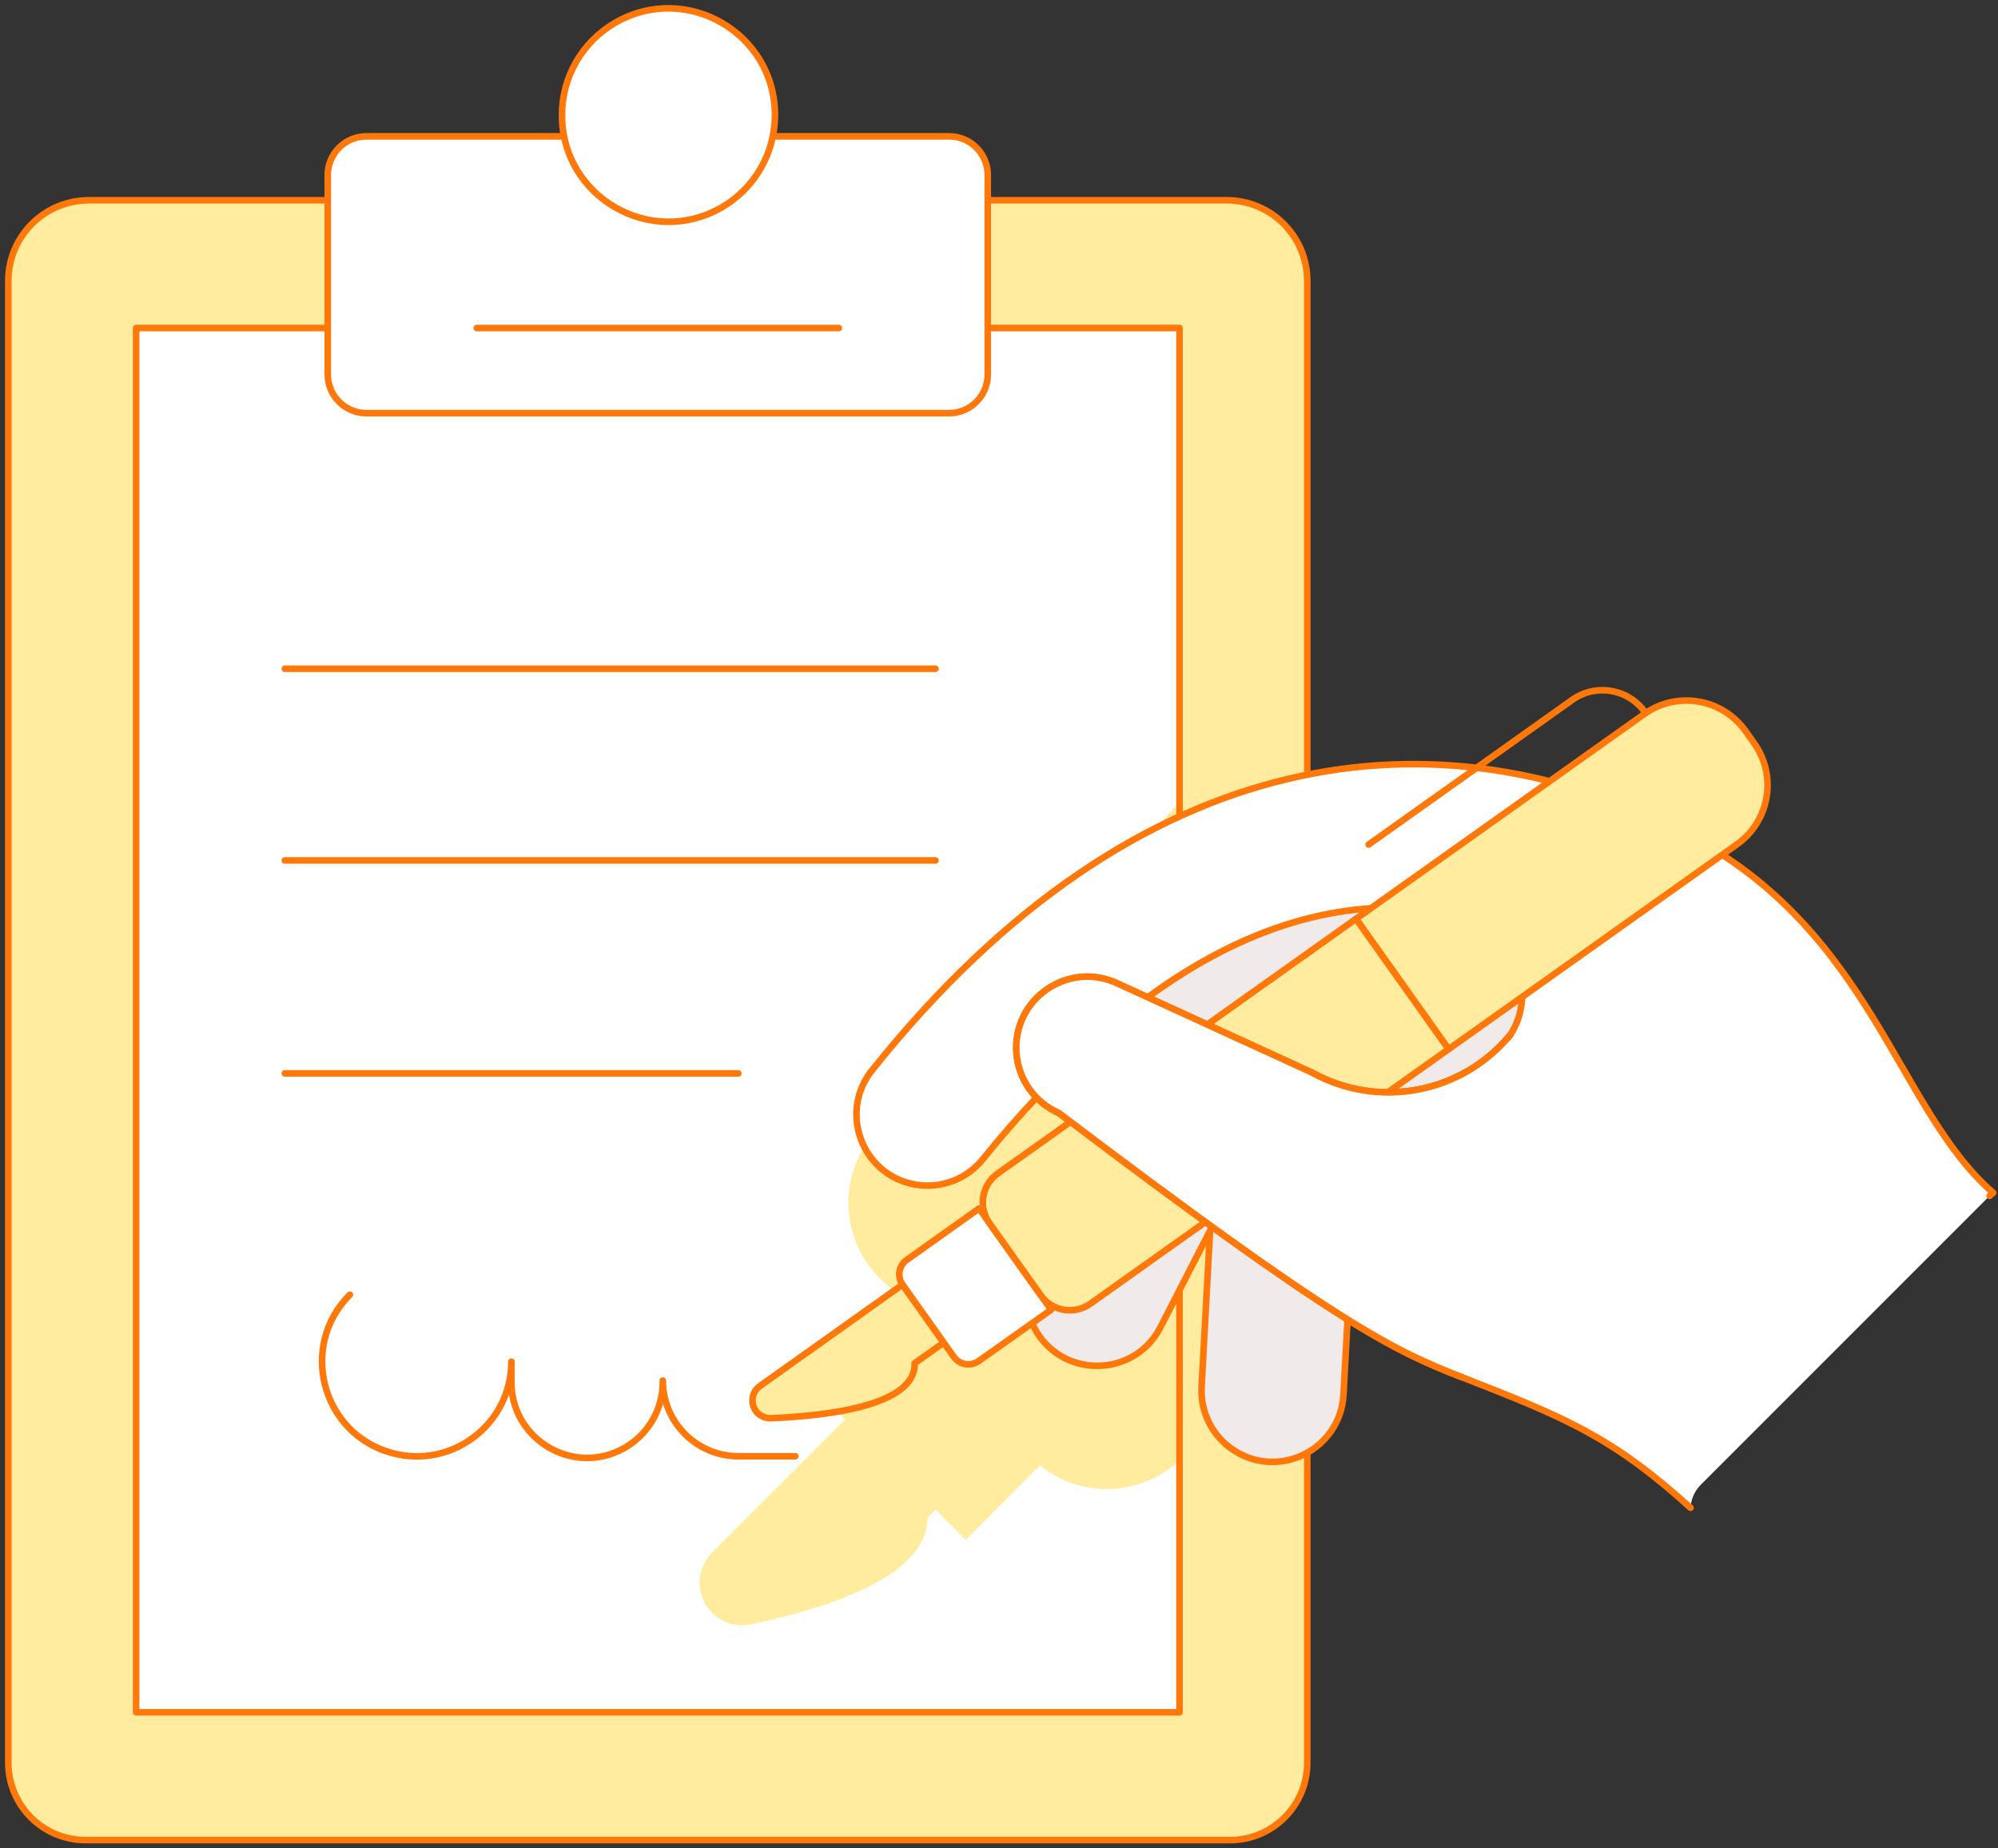 <svg xmlns="http://www.w3.org/2000/svg" fill="none" viewBox="0 0 240 222" height="222" width="240">
<rect x="0" y="0" width="240" height="222" fill="#333333" stroke="none"/>
<path fill="#FFEC9E" d="M147.768 221H10.281C5.155 221 1 216.845 1 211.719V33.731C1 28.387 5.332 24.055 10.676 24.055H147.351C152.695 24.055 157.027 28.387 157.027 33.731V211.719C157.029 216.837 152.886 220.99 147.768 221Z"></path>
<path stroke-linejoin="round" stroke-linecap="round" stroke-width="0.792" stroke="#FF7809" d="M147.768 221H10.281C5.155 221 1 216.845 1 211.719V33.731C1 28.387 5.332 24.055 10.676 24.055H147.351C152.695 24.055 157.027 28.387 157.027 33.731V211.719C157.029 216.837 152.886 220.99 147.768 221Z"></path>
<path fill="white" d="M16.352 39.397H141.683V205.652H16.352V39.397Z"></path>
<path fill="#FFEC9E" d="M141.683 96.352L105.287 135.792C100.508 140.985 100.838 149.067 106.024 153.853C107.587 155.294 109.489 156.316 111.553 156.824L99.722 168.66L101.531 170.469L85.549 186.448C82.754 189.231 84.019 193.996 87.827 195.025C88.245 195.138 88.676 195.198 89.11 195.202C89.481 195.201 89.852 195.163 90.215 195.088C104.222 192.11 111.347 187.808 111.428 182.286L112.394 181.317L116.014 184.937L124.915 176.009C125.546 176.514 126.222 176.96 126.935 177.34C131.761 179.909 137.685 179.127 141.679 175.394L141.683 96.352Z"></path>
<path stroke-linejoin="round" stroke-linecap="round" stroke-width="0.792" stroke="#FF7809" d="M16.352 39.397H141.683V205.652H16.352V39.397Z"></path>
<path stroke-linejoin="round" stroke-linecap="round" stroke-width="0.792" stroke="#FF7809" d="M34.218 80.321H112.371"></path>
<path stroke-linejoin="round" stroke-linecap="round" stroke-width="0.792" stroke="#FF7809" d="M34.218 103.34H112.371"></path>
<path stroke-linejoin="round" stroke-linecap="round" stroke-width="0.792" stroke="#FF7809" d="M34.218 128.921H88.689"></path>
<path fill="white" d="M44.012 16.378H114.023C116.58 16.386 118.649 18.461 118.649 21.019V44.977C118.649 47.542 116.57 49.622 114.005 49.622H44.016C41.45 49.622 39.371 47.542 39.371 44.977V21.019C39.371 18.456 41.449 16.378 44.012 16.378Z"></path>
<path stroke-linejoin="round" stroke-linecap="round" stroke-width="0.792" stroke="#FF7809" d="M44.012 16.378H114.023C116.58 16.386 118.649 18.461 118.649 21.019V44.977C118.649 47.542 116.57 49.622 114.005 49.622H44.016C41.45 49.622 39.371 47.542 39.371 44.977V21.019C39.371 18.456 41.449 16.378 44.012 16.378Z"></path>
<path stroke-linejoin="round" stroke-linecap="round" stroke-width="0.792" stroke="#FF7809" d="M57.274 39.397H100.758"></path>
<path fill="white" d="M67.506 13.819C67.498 23.665 78.152 29.828 86.683 24.911C90.648 22.626 93.09 18.396 93.087 13.819C93.094 3.974 82.441 -2.189 73.91 2.728C69.944 5.013 67.502 9.243 67.506 13.819Z"></path>
<path stroke-linejoin="round" stroke-linecap="round" stroke-width="0.792" stroke="#FF7809" d="M67.506 13.819C67.498 23.665 78.152 29.828 86.683 24.911C90.648 22.626 93.09 18.396 93.087 13.819C93.094 3.974 82.441 -2.189 73.91 2.728C69.944 5.013 67.502 9.243 67.506 13.819Z"></path>
<path fill="#F0EBEA" d="M132.865 127.329L177.668 144.041L196.515 113.816L147.801 100.661L132.865 127.329Z"></path>
<path fill="white" d="M204.291 178.328L238.991 143.628C239.127 143.497 239.27 143.374 239.419 143.26C227.804 133.182 224.94 111.833 202.603 100.171C173.2 84.815 136.835 88.479 104.892 128.368C100.66 133.392 103.454 141.113 109.92 142.266C113.043 142.823 116.218 141.601 118.161 139.094C120.28 136.475 122.408 134.036 124.546 131.778C125.297 132.58 126.197 133.228 127.196 133.687C160.616 158.991 167.373 162.205 175.548 165.386C188.191 170.3 193.772 172.674 203.068 181.089C203.124 180.049 203.559 179.067 204.291 178.328ZM181.394 124.317C175.585 131.347 165.593 133.242 157.612 128.829L137.848 119.791C149.382 111.35 161.018 107.826 172.607 109.338C182.467 110.606 184.748 119.327 181.394 124.317Z"></path>
<path stroke-linejoin="round" stroke-linecap="round" stroke-width="0.792" stroke="#FF7809" d="M42.025 155.5C35.835 161.686 38.663 172.253 47.114 174.52C54.336 176.458 61.429 171.016 61.428 163.54V165.81C61.287 172.811 68.778 177.34 74.912 173.961C77.873 172.33 79.686 169.191 79.618 165.81C79.618 170.832 83.689 174.904 88.711 174.903H95.53"></path>
<path stroke-linejoin="round" stroke-linecap="round" stroke-width="0.792" stroke="#FF7809" fill="#F0EBEA" d="M154.811 130.816C159.52 131.067 163.133 135.089 162.88 139.798L161.38 167.495C161.024 174.055 153.699 177.769 148.196 174.181C145.642 172.516 144.171 169.614 144.336 166.569L145.836 138.877C146.09 134.173 150.107 130.565 154.811 130.816Z"></path>
<path stroke-linejoin="round" stroke-linecap="round" stroke-width="0.792" stroke="#FF7809" fill="#F0EBEA" d="M145.994 128.154C150.153 130.371 151.729 135.538 149.515 139.699L139.33 159.522C136.242 165.32 128.034 165.6 124.557 160.027C122.943 157.44 122.832 154.188 124.266 151.497L134.45 131.674C136.667 127.515 141.834 125.94 145.994 128.154Z"></path>
<path stroke-linejoin="round" stroke-linecap="round" stroke-width="0.792" stroke="#FF7809" d="M238.991 143.628C239.127 143.497 239.27 143.374 239.419 143.26C227.804 133.182 224.94 111.833 202.603 100.171C173.2 84.815 136.835 88.479 104.892 128.368C100.66 133.392 103.454 141.113 109.92 142.266C113.043 142.823 116.218 141.601 118.161 139.094C120.28 136.475 122.408 134.036 124.546 131.778C125.297 132.58 126.197 133.228 127.196 133.687C160.616 158.991 167.373 162.205 175.548 165.386C188.191 170.3 193.772 172.673 203.068 181.089M181.409 124.325C175.596 131.359 165.595 133.252 157.612 128.829L137.848 119.791C149.382 111.35 161.018 107.826 172.607 109.338C182.467 110.606 184.748 119.327 181.394 124.317L181.409 124.325Z"></path>
<path fill="#FFEC9E" d="M174.004 126.013L162.88 110.359L197.528 85.748C201.449 82.962 206.885 83.883 209.67 87.804L210.705 89.26C213.491 93.181 212.57 98.617 208.649 101.402L174.004 126.013Z"></path>
<path stroke-linejoin="round" stroke-linecap="round" stroke-width="0.792" stroke="#FF7809" d="M174.004 126.013L162.88 110.359L197.528 85.748C201.449 82.962 206.885 83.883 209.67 87.804L210.705 89.26C213.491 93.181 212.57 98.617 208.649 101.402L174.004 126.013Z"></path>
<path stroke-linejoin="round" stroke-linecap="round" stroke-width="0.792" stroke="#FF7809" d="M164.396 101.435L188.749 84.137C191.611 82.009 195.67 82.696 197.673 85.648"></path>
<path stroke-linejoin="round" stroke-linecap="round" stroke-width="0.792" stroke="#FF7809" fill="#FFEC9E" d="M108.406 154.292L91.299 166.455C89.953 167.392 90.126 169.435 91.611 170.132C91.919 170.277 92.257 170.346 92.597 170.333C99.77 170.038 110.02 168.737 109.869 163.731L113.349 161.262L108.406 154.292Z"></path>
<path fill="white" d="M114.595 162.99L108.417 154.291C107.735 153.33 107.961 151.999 108.922 151.317L117.617 145.139L126.268 157.303L117.544 163.477C116.592 164.144 115.281 163.928 114.595 162.99Z"></path>
<path stroke-linejoin="round" stroke-linecap="round" stroke-width="0.792" stroke="#FF7809" d="M114.595 162.99L108.417 154.291C107.735 153.33 107.961 151.999 108.922 151.317L117.617 145.139L126.268 157.303L117.544 163.477C116.592 164.144 115.281 163.928 114.595 162.99Z"></path>
<path fill="#FFEC9E" d="M125.021 155.575L118.843 146.89C117.478 144.97 117.928 142.306 119.85 140.941L162.88 110.359L174 126.013L130.97 156.584C129.049 157.95 126.384 157.497 125.021 155.575Z"></path>
<path stroke-linejoin="round" stroke-linecap="round" stroke-width="0.792" stroke="#FF7809" d="M125.021 155.575L118.843 146.89C117.478 144.97 117.928 142.306 119.85 140.941L162.88 110.359L174 126.013L130.97 156.584C129.049 157.95 126.384 157.497 125.021 155.575Z"></path>
<path fill="white" d="M181.395 124.317C175.585 131.346 165.593 133.242 157.613 128.829L134.281 118.139C128.347 115.316 121.581 119.974 122.103 126.525C122.352 129.658 124.303 132.401 127.181 133.665C160.602 158.972 167.358 162.183 175.534 165.364"></path>
<path stroke-linejoin="round" stroke-linecap="round" stroke-width="0.792" stroke="#FF7809" d="M181.395 124.317C175.585 131.346 165.593 133.242 157.613 128.829L134.281 118.139C128.347 115.316 121.581 119.974 122.103 126.525C122.352 129.658 124.303 132.401 127.181 133.665C160.602 158.972 167.358 162.183 175.534 165.364"></path>
<path fill="white" d="M181.395 124.317C175.585 131.346 165.593 133.242 157.613 128.829L134.281 118.139C128.347 115.316 121.581 119.974 122.103 126.525C122.352 129.658 124.303 132.401 127.181 133.665C160.602 158.972 167.358 162.183 175.534 165.364"></path>
<path stroke-linejoin="round" stroke-linecap="round" stroke-width="0.792" stroke="#FF7809" d="M181.395 124.317C175.585 131.346 165.593 133.242 157.613 128.829L134.281 118.139C128.347 115.316 121.581 119.974 122.103 126.525C122.352 129.658 124.303 132.401 127.181 133.665C160.602 158.972 167.358 162.183 175.534 165.364"></path>
</svg>
